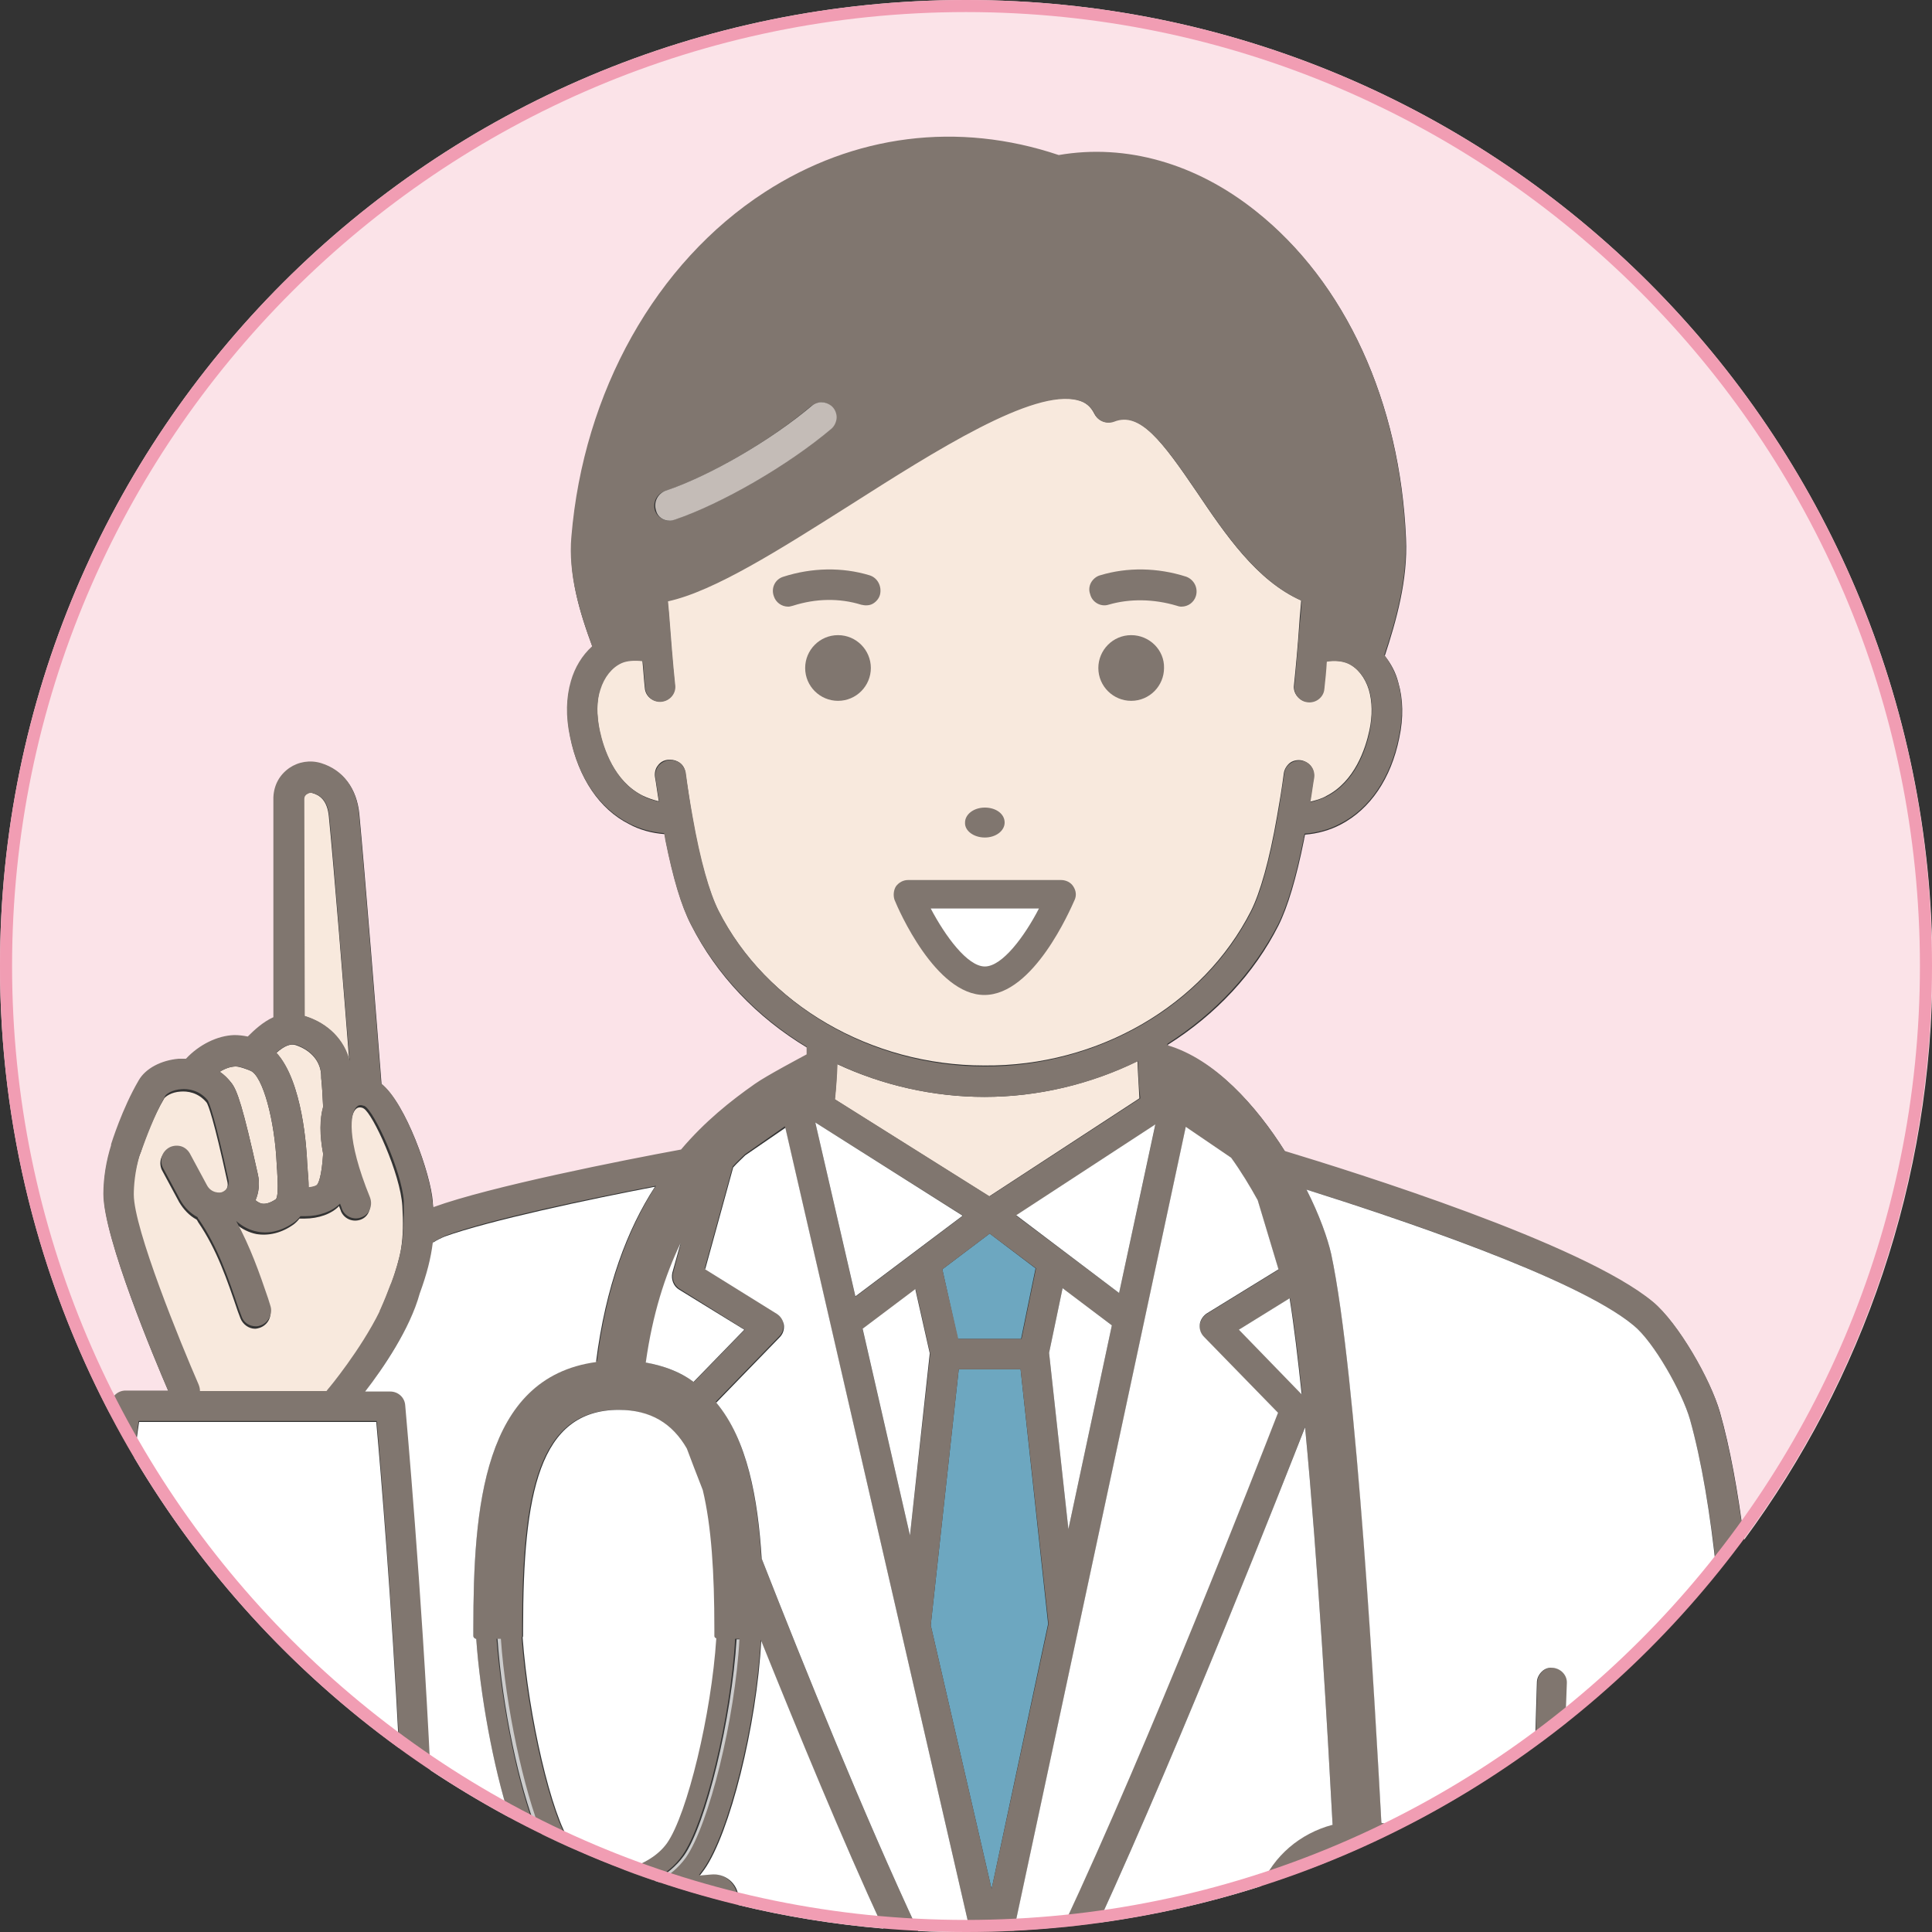 <?xml version="1.0" encoding="utf-8"?>
<!-- Generator: Adobe Illustrator 26.5.1, SVG Export Plug-In . SVG Version: 6.00 Build 0)  -->
<svg version="1.1" xmlns="http://www.w3.org/2000/svg" xmlns:xlink="http://www.w3.org/1999/xlink" x="0px" y="0px"
	 viewBox="0 0 400 400" style="enable-background:new 0 0 400 400;" xml:space="preserve">
<rect x="0" y="0" width="400" height="400" fill="#333333" stroke="none"/>
<style type="text/css">
	.st0{fill:#FBE3E8;}
	.st1{fill:#6DA7C0;}
	.st2{fill:#F8E9DD;}
	.st3{fill:#CCCCCC;}
	.st4{fill:#80766F;}
	.st5{fill:#C4BCB7;}
	.st6{fill:#FFFFFF;}
	.st7{fill:#F19DB3;}
</style>
<g id="レイヤー_1">
	<g>
		<g>
			<g>
				<path class="st0" d="M200,0C89.5,0,0,89.5,0,200c0,33.4,8.2,64.9,22.7,92.6c0.1-0.9,0.2-1.5,0.3-1.8c0.2-1.5,1.6-2.7,3.1-2.7
					h8.8c-2.8-6.5-13.4-31.7-13.4-40.7c0-3.4,0.5-6.9,1.6-10.1c0-0.1,0-0.1,0-0.2c0.1-0.3,2.4-7.4,5.7-13.2c1.4-2.5,4.7-4.2,8.3-4.5
					c0.5,0,1,0,1.5,0c2.7-2.9,6.5-4.8,10-4.9c0.9,0,1.8,0.1,2.8,0.3c1.3-1.3,3.1-3.1,5.3-4l0-45.5c0.1-2.5,1.3-4.7,3.3-6.1
					c2-1.4,4.4-1.7,6.6-1c4.5,1.4,7.3,5.1,7.8,10.4c1.1,11.6,3.8,45.3,4.6,55.9c5,3.9,10.2,18.7,10.6,24.3c0,0.5,0.1,0.9,0.1,1.4
					c0.1,0,0.2-0.1,0.2-0.1c11.5-4.2,39.2-9.7,51.2-11.9c4.9-5.8,10.3-10.1,15.3-13.6c2.4-1.7,9.6-5.5,10.7-6.1c0-0.5,0-1,0-1.6
					c-10.5-6.3-18.8-15.1-24-25.4c-2-3.9-3.7-9.6-5.3-17.6c0,0,0-0.1,0-0.1l-0.2-1.1c-2.7-0.2-5.2-0.9-7.4-2.1
					c-6.1-3.1-10.4-9.5-12.1-17.9c-0.9-4.3-0.8-8.1,0.2-11.5c0.8-2.8,2.4-5.4,4.4-7.2c-2.7-7.2-5-14.9-4.3-22.7
					c2.5-30.1,17.5-56.7,40-71.3c18.5-12,40.1-14.8,60.9-7.7c13.9-2.4,28.3,1.8,40.8,11.6c18.5,14.7,29.8,39.4,31,67.6
					c0.4,8.5-2,17-4.4,24.3c1.3,1.6,2.3,3.5,2.8,5.5c1,3.4,1.1,7.3,0.2,11.5c-1.7,8.4-6,14.7-12.1,17.9c-2.3,1.2-4.8,1.9-7.4,2.1
					l-0.2,0.9c0,0,0,0.1,0,0.1c-1.6,8-3.4,14-5.3,17.8c-5,9.9-12.9,18.4-22.9,24.7c0,0.1,0,0.2,0,0.3c9.8,2.9,18.3,12.3,24.3,21.9
					c14.5,4.3,61.5,19.1,76.2,31.2c5.2,4.3,11.9,16.1,13.8,22.7c2.1,7.4,3.7,16.3,5,26.4c24.5-33.2,39-74.2,39-118.6
					C400,89.5,310.5,0,200,0z"/>
				<g>
					<polygon class="st1" points="211.4,277.2 214.4,262.6 204.9,255.4 195.1,262.8 198.3,277.2 					"/>
					<polygon class="st1" points="211.3,283.5 198.5,283.5 192.7,336.5 205.3,391.1 217,336.2 					"/>
				</g>
				<path class="st2" d="M72.3,219.6c-1-13-3.2-40.3-4.2-50.4c-0.3-3.6-2-4.6-3.4-5c-0.5-0.2-0.9,0-1.2,0.2c-0.4,0.2-0.6,0.6-0.6,1
					l0,44.9c0.1,0,0.2,0,0.2,0.1C67.9,211.9,71.2,215.3,72.3,219.6z"/>
				<path class="st2" d="M75.3,229.5c-0.1-0.1-1-0.5-1.6,0.1c-1.3,1.2-2.3,6.5,2.7,18.8c0.3,0.8,0.3,1.6,0,2.4
					c-0.3,0.8-0.9,1.4-1.7,1.7c-1.6,0.6-3.4-0.1-4.1-1.7c-0.1-0.4-0.3-0.7-0.4-1.1c-1.5,1.6-4.2,2.6-7.2,2.6c-0.3,0-0.7,0-1,0
					c-0.4,0.5-0.8,0.9-1.2,1.2c-2.5,1.8-5.2,2.4-7.7,2c-1.5-0.3-3-1-4.4-2.2c2.9,5.2,4.8,10.7,6.6,16l0.5,1.6c0.6,1.6-0.3,3.4-2,4
					c-0.3,0.1-0.7,0.2-1,0.2c-1.3,0-2.5-0.9-3-2.1l-0.6-1.6c-2.2-6.5-4.3-12.7-8.2-18.4c-0.1-0.2-0.2-0.4-0.3-0.5
					c-1.5-0.8-2.7-2.1-3.6-3.6l-3.5-6.5c-0.4-0.7-0.5-1.6-0.3-2.4c0.2-0.8,0.8-1.5,1.5-1.9c0.7-0.4,1.6-0.5,2.4-0.3
					c0.8,0.2,1.5,0.8,1.9,1.5l3.5,6.5c0.9,1.7,2.8,1.7,3.2,1.5c1-0.5,1.5-1.5,1.3-2.5c-2.9-13.4-4-16-4.3-16.5
					c-1.8-2.2-4.1-2.4-5.4-2.3c-1.9,0.1-3.1,1-3.4,1.4c-2.4,4-4.2,9-4.8,11c-0.1,0.3-0.2,0.5-0.3,0.8l-0.1,0.2c0,0,0,0,0,0
					c-1.1,3.5-1.3,6.8-1.3,8.4c0,7.1,9.7,30.8,13.4,39.3c0.2,0.4,0.3,0.9,0.3,1.4h16.5h9.8c0.1-0.2,0.2-0.3,0.3-0.4
					c0.3-0.3,6.8-8.2,10.7-16.1c0-0.1,0-0.2,0.1-0.3c0.9-2.1,1.6-3.8,2.2-5.4c0-0.1,0-0.1,0.1-0.2c1-2.8,1.7-5.1,2.1-7.3
					c0.5-3,0.5-5.7,0.3-9.1C82.9,243,77.2,230.6,75.3,229.5z"/>
				<path class="st2" d="M47.9,224.2c1.2,1.5,2.4,5,5.5,19c0.4,1.8,0.2,3.7-0.5,5.3c0.5,0.4,0.9,0.6,1.3,0.7
					c1.1,0.2,2.3-0.5,2.9-0.9c0.2-0.2,0.6-1,0.3-5.5c0-0.6-0.1-1.1-0.1-1.6c-0.4-9.3-2.9-18.4-5.4-19.5c-1-0.4-2.3-0.9-3.1-0.9
					c-1,0-2.2,0.4-3.3,1.1C46.4,222.5,47.2,223.3,47.9,224.2z"/>
				<path class="st2" d="M63.7,242.3c0.1,1.1,0.2,2.4,0.2,3.6c1-0.1,1.6-0.4,1.7-0.5c0.3-0.3,1-1.7,1.3-6.5c-0.7-3.9-0.7-7.2,0-9.7
					c-0.1-2.1-0.2-4.1-0.4-6c0-0.1,0-0.2,0-0.3c0-3-2-5.4-5.2-6.5c0,0,0,0,0,0c-1.1-0.4-2.4,0.1-4.1,1.6c5.5,5.9,6.3,20.1,6.4,22.9
					C63.6,241.3,63.7,241.8,63.7,242.3z"/>
				<path class="st2" d="M235.5,219.7c-9.8,4.8-20.7,7.4-31.7,7.4c-10.5,0-21.1-2.4-30.5-6.8c-0.1,2.7-0.2,5.2-0.5,7.3l32,20.1
					l31.1-20.3C235.8,225.1,235.6,222.5,235.5,219.7z"/>
				<path class="st2" d="M259,188.6c1.9-3.8,3.8-10.4,5.4-19.6c0.5-2.8,1-5.8,1.4-8.9c0.1-0.8,0.6-1.6,1.2-2.1s1.5-0.7,2.3-0.6
					c0.8,0.1,1.6,0.6,2.1,1.2c0.5,0.7,0.7,1.5,0.6,2.3c-0.3,1.8-0.5,3.5-0.8,5.1c1.2-0.3,2.4-0.6,3.4-1.2c5.9-3,8.1-9.8,8.9-13.5
					c0.7-3.2,0.6-6.1-0.1-8.5c-0.8-2.6-2.4-4.6-4.4-5.5c-1.1-0.5-2.7-0.6-4.4-0.4c-0.2,1.9-0.3,3.8-0.5,5.6c-0.2,1.7-1.7,3-3.4,2.8
					c-1.7-0.2-3-1.7-2.8-3.4c0.4-3.9,0.8-8.2,1.1-12.7c0.1-1.7,0.3-3.4,0.4-4.9c-9.2-4-15.8-13.8-21.6-22.4
					c-7.2-10.6-11.9-16.9-17.2-14.7c-1.5,0.6-3.2,0-4-1.5c-0.8-1.6-1.9-2.5-3.5-2.9c-9.2-2.5-29.5,10.4-47.4,21.8
					c-14.4,9.1-27.9,17.7-37.5,19.8c0,0.7,0.1,1.4,0.2,2.1c0.4,5.3,0.8,10.5,1.3,15.3c0.2,1.7-1.1,3.3-2.8,3.4
					c-1.8,0.2-3.3-1.1-3.4-2.8c-0.2-1.8-0.3-3.7-0.5-5.6c-1.7-0.3-3.2-0.1-4.4,0.4c-2,0.9-3.6,2.9-4.4,5.5c-0.7,2.4-0.7,5.3-0.1,8.5
					c0.8,3.8,3,10.5,8.9,13.5c1,0.5,2.2,0.9,3.4,1.2c-0.3-1.7-0.5-3.4-0.8-5.1c-0.1-0.8,0.1-1.7,0.6-2.3c0.5-0.7,1.2-1.1,2.1-1.2
					c0.2,0,0.3,0,0.5,0c0.7,0,1.3,0.2,1.9,0.6c0.7,0.5,1.1,1.2,1.2,2.1c0.5,3.2,0.9,6.2,1.4,9c1.6,9.2,3.5,15.7,5.4,19.5
					c9.9,19.5,31.6,32.1,55.1,32.1C227.4,220.8,249.1,208.1,259,188.6z"/>
				<path class="st3" d="M270.6,387.1c1.9-0.7,3.7-1.4,5.6-2.2c0-0.4,0-0.7-0.1-1.1C274.1,384.5,272.2,385.7,270.6,387.1z"/>
				<path class="st3" d="M103,339.3c1,14.3,4.5,30.6,8.2,39.8c0.4,0.2,0.8,0.4,1.3,0.6c-3.7-9-7.5-26.3-8.5-40.5H103z"/>
				<path class="st3" d="M142.3,384.7c4.9-6.9,10.2-28.8,11.1-45.3h-0.9c-1,16.3-6.3,38.3-10.9,44.8c-1.6,2.2-3.7,3.9-6.1,5.2
					c0.4,0.1,0.8,0.3,1.2,0.4C138.8,388.4,140.8,386.8,142.3,384.7z"/>
				<g>
					<path class="st4" d="M321.5,345.3c-0.8-0.1-1.6,0.2-2.2,0.8c-0.6,0.6-1,1.4-1,2.2l-0.4,13.2c2.2-1.6,4.3-3.2,6.5-4.9l0.3-8.1
						C324.6,346.9,323.2,345.4,321.5,345.3z"/>
					<path class="st4" d="M356,292.2c-1.8-6.6-8.6-18.4-13.8-22.7c-14.6-12.1-61.7-26.8-76.2-31.2c-6.1-9.6-14.5-19-24.3-21.9
						c0-0.1,0-0.2,0-0.3c9.9-6.3,17.8-14.8,22.9-24.7c1.9-3.8,3.7-9.8,5.3-17.8c0,0,0-0.1,0-0.1l0.2-0.9c2.7-0.2,5.2-0.9,7.4-2.1
						c6.1-3.1,10.4-9.5,12.1-17.9c0.9-4.3,0.8-8.1-0.2-11.5c-0.6-2-1.6-3.9-2.8-5.5c2.4-7.2,4.8-15.8,4.4-24.3
						c-1.2-28.3-12.5-52.9-31-67.6c-12.4-9.9-26.9-14-40.8-11.6c-20.8-7-42.4-4.3-60.9,7.7c-22.5,14.6-37.5,41.3-40,71.3
						c-0.7,7.8,1.7,15.5,4.3,22.7c-2.1,1.9-3.6,4.4-4.4,7.2c-1,3.4-1.1,7.3-0.2,11.5c1.7,8.4,6,14.7,12.1,17.9
						c2.3,1.2,4.8,1.9,7.4,2.1l0.2,1.1c0,0,0,0.1,0,0.1c1.6,8,3.3,13.8,5.3,17.6c5.3,10.3,13.6,19.1,24,25.4c0,0.5,0,1,0,1.6
						c-1.1,0.6-8.3,4.4-10.7,6.1c-5,3.5-10.4,7.8-15.3,13.6c-12,2.2-39.7,7.7-51.2,11.9c-0.1,0-0.2,0.1-0.2,0.1c0-0.4,0-0.9-0.1-1.4
						c-0.4-5.6-5.6-20.4-10.6-24.3c-0.8-10.6-3.5-44.3-4.6-55.9c-0.5-5.3-3.3-9-7.8-10.4c-2.3-0.7-4.7-0.3-6.6,1
						c-2,1.4-3.2,3.5-3.3,6.1l0,45.5c-2.2,1-4,2.7-5.3,4c-1-0.2-1.9-0.3-2.8-0.3c-3.5,0.1-7.3,2-10,4.9c-0.6,0-1.1,0-1.5,0
						c-3.6,0.3-6.9,2-8.3,4.5c-3.4,5.8-5.6,12.9-5.7,13.2c0,0.1,0,0.2,0,0.2c-1,3.2-1.6,6.7-1.6,10.1c0,8.9,10.6,34.2,13.4,40.7
						h-8.8c-1.6,0-2.9,1.2-3.1,2.7c0,0.3-0.1,0.9-0.3,1.8c1.6,3.1,3.3,6.2,5.1,9.2c0.4-3,0.7-5.5,1-7.4H78
						c0.9,9.9,3.1,37.6,4.7,67.5c2.2,1.6,4.3,3.1,6.6,4.6c-1.8-37.8-5-73.1-5.2-75.5c-0.1-1.6-1.5-2.9-3.1-2.9h-5.2
						c3.6-4.8,9.2-13.1,11.3-20.3c1.5-4.1,2.3-7.3,2.7-10.5c1-0.6,1.8-1,2.5-1.3c9.2-3.4,29.9-7.7,43.5-10.3
						c-5.7,8.9-10.2,20.5-12.2,36.3C100,285.1,98,312.1,98,337.1v1.5c0,0.4,0.3,0.7,0.6,0.7c0.8,11.6,3.5,26.4,6.9,37
						c1.8,1,3.7,1.9,5.5,2.8c-3.7-9.3-7.1-25.6-8.2-39.8h0.9c1,14.2,4.8,31.5,8.5,40.5c2.3,1.1,4.6,2.2,7,3.2
						c-0.4-0.4-0.9-0.9-1.2-1.4c-4-5.6-8.8-26.2-10-42.6c0.1-0.1,0.1-0.2,0.1-0.4v-1.5c0-27.9,3.3-45.2,19.8-45.2
						c6.6,0,11.1,2.8,14.1,8c0.9,2.4,2,5.3,3.3,8.6c1.8,7.4,2.4,17.2,2.4,28.7v1.5c0,0.2,0.1,0.4,0.3,0.5c-1,15.6-6,36.5-10.2,42.4
						c-1.8,2.5-4.7,4.3-8.7,5.5c2,0.8,4.1,1.5,6.1,2.2c2.4-1.3,4.5-2.9,6.1-5.2c4.6-6.5,10-28.5,10.9-44.8h0.9
						c-0.9,16.6-6.3,38.4-11.1,45.3c-1.5,2.1-3.5,3.7-5.7,5c5.3,1.8,10.7,3.3,16.3,4.7c0.1-0.5,0.2-1.1,0.1-1.6
						c-0.3-2.9-2.9-5-5.7-4.7l-2.3,0.2c0.3-0.4,0.6-0.8,0.9-1.2c5.3-7.5,10.9-29.9,11.9-47.5c7.6,19.1,16.7,41,25.3,59.6
						c2.4,0.2,4.8,0.4,7.2,0.5c-11.2-24-23.5-54.4-32.4-77.1c-0.8-12.7-3-24.6-9.4-32.3l13.1-13.5c0.7-0.7,1-1.6,0.9-2.6
						c-0.1-0.9-0.7-1.8-1.5-2.3l-14.8-9.2l5.8-21.1c0.8-0.9,1.7-1.7,2.5-2.5l8.3-5.8L200.9,400c3,0,6-0.1,9-0.2l35.6-166.4l9.4,6.4
						c2.1,2.8,3.9,5.9,5.5,8.8l4.3,14.3l-14.8,9.1c-0.8,0.5-1.3,1.3-1.5,2.3c-0.1,1,0.2,1.9,0.9,2.6l15.2,15.7
						c-4.8,12.3-26.4,67.5-44.5,106.4c2.5-0.2,4.9-0.6,7.4-0.9c17.7-38.6,38.2-90.8,42.8-102.7c2.7,28.3,4.7,63.8,5.7,82.3
						c-6.8,1.8-12.2,6.6-14.8,12.7c3.2-1,6.4-2.1,9.5-3.3c1.6-1.4,3.4-2.6,5.5-3.3c0,0.4,0,0.8,0.1,1.1c4.7-1.9,9.2-4,13.7-6.3
						c-1.2-0.5-2.5-0.9-3.9-1.2c-1.1-22.1-5.1-93.2-10.4-117.8c-0.7-3.1-2.4-8-5.1-13.3c18.1,5.6,55.8,18.2,67.7,28.1
						c4.2,3.5,10.1,13.9,11.7,19.5c2.4,8.5,4.2,19.4,5.6,31.8c1.9-2.3,3.7-4.7,5.5-7.1C359.7,308.5,358.1,299.6,356,292.2z
						 M63,165.4c0-0.4,0.2-0.8,0.6-1c0.2-0.2,0.6-0.3,1.2-0.2c1.4,0.4,3.1,1.4,3.4,5c1,10.1,3.1,37.4,4.2,50.4
						c-1.1-4.3-4.4-7.7-9.1-9.2c-0.1,0-0.2,0-0.2-0.1L63,165.4z M61.3,216.3C61.3,216.3,61.3,216.3,61.3,216.3
						c3.2,1.1,5.2,3.5,5.2,6.5c0,0.1,0,0.2,0,0.3c0.2,1.9,0.3,3.9,0.4,6c-0.7,2.5-0.8,5.8,0,9.7c-0.3,4.9-1,6.2-1.3,6.5
						c-0.2,0.2-0.8,0.4-1.7,0.5c0-1.3-0.1-2.5-0.2-3.6c0-0.5-0.1-1-0.1-1.4c-0.1-2.9-1-17.1-6.4-22.9
						C58.9,216.5,60.1,216,61.3,216.3z M48.8,220.8c0.9,0,2.1,0.4,3.1,0.9c2.5,1.1,5,10.2,5.4,19.5c0,0.5,0.1,1,0.1,1.6
						c0.3,4.5-0.1,5.4-0.3,5.5c-0.6,0.4-1.8,1.1-2.9,0.9c-0.4-0.1-0.9-0.3-1.3-0.7c0.7-1.7,0.9-3.5,0.5-5.3c-3.1-14-4.3-17.5-5.5-19
						c-0.7-0.9-1.5-1.7-2.4-2.3C46.6,221.2,47.8,220.8,48.8,220.8z M83.1,258.3c-0.4,2.1-1,4.4-2.1,7.3c0,0.1,0,0.1-0.1,0.2
						c-0.6,1.6-1.3,3.4-2.2,5.4c-0.1,0.1-0.1,0.2-0.1,0.3c-3.9,7.9-10.4,15.8-10.7,16.1c-0.1,0.1-0.2,0.3-0.3,0.4h-9.8H41.4
						c0-0.5-0.1-0.9-0.3-1.4c-3.7-8.5-13.4-32.2-13.4-39.3c0-1.6,0.2-4.9,1.3-8.4c0,0,0,0,0,0l0.1-0.2c0.1-0.3,0.2-0.5,0.3-0.8
						c0.7-1.9,2.5-6.9,4.8-11c0.2-0.4,1.5-1.3,3.4-1.4c1.2-0.1,3.6,0.1,5.4,2.3c0.3,0.5,1.4,3.1,4.3,16.5c0.2,1.1-0.3,2.1-1.3,2.5
						c-0.4,0.2-2.3,0.3-3.2-1.5l-3.5-6.5c-0.4-0.7-1.1-1.3-1.9-1.5c-0.8-0.2-1.7-0.1-2.4,0.3c-0.7,0.4-1.3,1.1-1.5,1.9
						c-0.2,0.8-0.1,1.7,0.3,2.4l3.5,6.5c0.9,1.6,2.1,2.8,3.6,3.6c0.1,0.2,0.1,0.4,0.3,0.5c3.9,5.7,6,11.9,8.2,18.4l0.6,1.6
						c0.4,1.3,1.6,2.1,3,2.1c0.4,0,0.7-0.1,1-0.2c1.6-0.6,2.5-2.4,2-4l-0.5-1.6c-1.8-5.3-3.7-10.7-6.6-16c1.4,1.2,2.8,1.9,4.4,2.2
						c2.5,0.5,5.2-0.2,7.7-2c0.4-0.3,0.8-0.7,1.2-1.2c0.3,0,0.7,0,1,0c2.9,0,5.6-1,7.2-2.6c0.1,0.3,0.3,0.7,0.4,1.1
						c0.6,1.6,2.5,2.4,4.1,1.7c0.8-0.3,1.4-0.9,1.7-1.7c0.3-0.8,0.3-1.6,0-2.4c-5-12.3-4.1-17.6-2.7-18.8c0.6-0.6,1.5-0.1,1.6-0.1
						c2,1.1,7.7,13.5,8.1,19.7C83.6,252.6,83.6,255.3,83.1,258.3z M154.2,275.3l-10.5,10.8c-2.8-1.9-6-3.3-9.9-4
						c1.4-10,4-18.1,7.2-24.7l-1.6,6c-0.4,1.3,0.2,2.8,1.4,3.5L154.2,275.3z M170.3,83.3c0.8,0.1,1.6,0.5,2.1,1.1
						c0.5,0.6,0.8,1.5,0.7,2.3c-0.1,0.8-0.5,1.6-1.1,2.1c-9,7.6-22.7,15.5-32.4,18.8c-0.3,0.1-0.7,0.2-1,0.2c-1.4,0-2.6-0.9-3-2.1
						c-0.5-1.6,0.3-3.4,2-4c9.1-3,21.8-10.4,30.3-17.6C168.7,83.5,169.5,83.3,170.3,83.3z M148.8,188.6c-1.9-3.8-3.8-10.4-5.4-19.5
						c-0.5-2.8-1-5.8-1.4-9c-0.1-0.8-0.6-1.6-1.2-2.1c-0.5-0.4-1.2-0.6-1.9-0.6c-0.2,0-0.3,0-0.5,0c-0.8,0.1-1.6,0.6-2.1,1.2
						c-0.5,0.7-0.7,1.5-0.6,2.3c0.3,1.8,0.5,3.5,0.8,5.1c-1.2-0.3-2.4-0.6-3.4-1.2c-5.9-3-8.1-9.8-8.9-13.5
						c-0.7-3.2-0.7-6.1,0.1-8.5c0.8-2.6,2.4-4.6,4.4-5.5c1.1-0.5,2.7-0.6,4.4-0.4c0.2,1.9,0.3,3.8,0.5,5.6c0.2,1.7,1.6,3,3.4,2.8
						c1.7-0.2,3-1.7,2.8-3.4c-0.5-4.8-0.9-10-1.3-15.3c-0.1-0.7-0.1-1.4-0.2-2.1c9.6-2.1,23.1-10.7,37.5-19.8
						c17.9-11.4,38.2-24.3,47.4-21.8c1.6,0.4,2.7,1.3,3.5,2.9c0.7,1.4,2.4,2.1,4,1.5c5.3-2.1,10,4.1,17.2,14.7
						c5.8,8.6,12.4,18.3,21.6,22.4c-0.1,1.6-0.2,3.2-0.4,4.9c-0.4,4.5-0.7,8.7-1.1,12.7c-0.2,1.7,1.1,3.3,2.8,3.4
						c1.7,0.2,3.3-1.1,3.4-2.8c0.2-1.8,0.4-3.7,0.5-5.6c1.7-0.3,3.2-0.1,4.4,0.4c2,0.9,3.6,2.9,4.4,5.5c0.7,2.4,0.7,5.3,0.1,8.5
						c-0.8,3.8-3,10.5-8.9,13.5c-1,0.5-2.2,0.9-3.4,1.2c0.3-1.7,0.5-3.4,0.8-5.1c0.1-0.8-0.1-1.7-0.6-2.3c-0.5-0.7-1.2-1.1-2.1-1.2
						c-0.8-0.1-1.6,0.1-2.3,0.6s-1.1,1.2-1.2,2.1c-0.5,3.2-0.9,6.2-1.4,8.9c-1.6,9.2-3.5,15.8-5.4,19.6
						c-9.9,19.5-31.6,32.1-55.1,32.1C180.3,220.8,158.7,208.1,148.8,188.6z M204.9,247.7l-32-20.1c0.2-2.2,0.4-4.6,0.5-7.3
						c9.5,4.5,20,6.8,30.5,6.8c11,0,21.9-2.6,31.7-7.4c0.1,2.9,0.2,5.5,0.5,7.7L204.9,247.7z M204.9,255.4l9.6,7.2l-3,14.6h-13.1
						l-3.3-14.4L204.9,255.4z M168.8,232.4l30.6,19.3l-22.3,16.8L168.8,232.4z M188.4,317.9l-9.8-42.7l11-8.2l3,13.3L188.4,317.9z
						 M205.3,391.1l-12.6-54.6l5.8-53h12.8l5.8,52.7L205.3,391.1z M221.2,316.6l-4-36.5l2.8-13.4l10.2,7.7L221.2,316.6z
						 M231.7,267.7l-21.3-16l28.8-18.8L231.7,267.7z M256.6,275.3l10.5-6.5c0.9,5.6,1.7,12.3,2.5,19.9L256.6,275.3z"/>
				</g>
				<path class="st5" d="M138.7,107.8c0.3,0,0.7-0.1,1-0.2c9.7-3.3,23.4-11.2,32.4-18.8c0.6-0.5,1-1.3,1.1-2.1
					c0.1-0.8-0.2-1.7-0.7-2.3c-0.5-0.6-1.3-1-2.1-1.1c-0.8-0.1-1.7,0.2-2.3,0.7c-8.5,7.2-21.3,14.6-30.3,17.6c-1.6,0.6-2.5,2.3-2,4
					C136.1,107,137.3,107.8,138.7,107.8z"/>
				<g>
					<polygon class="st6" points="239.2,232.8 210.4,251.6 231.7,267.7 					"/>
					<polygon class="st6" points="221.2,316.6 230.2,274.4 220,266.7 217.2,280.1 					"/>
					<polygon class="st6" points="188.4,317.9 192.5,280.2 189.5,266.9 178.6,275.1 					"/>
					<polygon class="st6" points="168.8,232.4 177.1,268.4 199.3,251.7 					"/>
					<path class="st6" d="M28.8,294.4c-0.3,1.9-0.6,4.4-1,7.4c14,23.6,32.7,44.1,54.8,60.1c-1.5-29.9-3.8-57.6-4.7-67.5H28.8z"/>
					<path class="st6" d="M269.5,288.7c-0.8-7.5-1.6-14.3-2.5-19.9l-10.5,6.5L269.5,288.7z"/>
					<path class="st6" d="M98,338.7v-1.5c0-25,2-52,25.4-55.2c2-15.8,6.5-27.5,12.2-36.3c-13.6,2.6-34.3,7-43.5,10.3
						c-0.7,0.3-1.6,0.7-2.5,1.3c-0.4,3.2-1.2,6.4-2.7,10.5c-2,7.3-7.6,15.5-11.3,20.3h5.2c1.6,0,3,1.2,3.1,2.9
						c0.2,2.4,3.4,37.7,5.2,75.5c5.3,3.5,10.8,6.8,16.4,9.8c-3.4-10.6-6.1-25.5-6.9-37C98.3,339.3,98,339,98,338.7z"/>
					<path class="st6" d="M227.4,398.1c11.6-1.6,22.8-4.1,33.7-7.6c2.6-6.2,8-10.9,14.8-12.7c-1-18.6-3-54.1-5.7-82.3
						C265.6,307.2,245.1,359.5,227.4,398.1z"/>
					<path class="st6" d="M249.3,276.8c-0.7-0.7-1-1.6-0.9-2.6c0.1-0.9,0.7-1.8,1.5-2.3l14.8-9.1l-4.3-14.3
						c-1.6-2.9-3.4-5.9-5.5-8.8l-9.4-6.4l-35.6,166.4c3.4-0.2,6.8-0.4,10.2-0.8c18.2-38.9,39.7-94.1,44.5-106.4L249.3,276.8z"/>
					<path class="st6" d="M154.3,239.2c-0.8,0.8-1.7,1.6-2.5,2.5l-5.8,21.1l14.8,9.2c0.8,0.5,1.3,1.3,1.5,2.3c0.1,1-0.2,1.9-0.9,2.6
						l-13.1,13.5c6.4,7.7,8.6,19.6,9.4,32.3c8.9,22.7,21.2,53.1,32.4,77.1c3.3,0.2,6.6,0.2,9.9,0.2c0.3,0,0.6,0,0.9,0l-38.3-166.5
						L154.3,239.2z"/>
					<path class="st6" d="M349.9,293.9c-1.6-5.6-7.5-16.1-11.7-19.5c-11.9-9.9-49.6-22.4-67.7-28.1c2.7,5.3,4.4,10.2,5.1,13.3
						c5.3,24.7,9.2,95.7,10.4,117.8c1.3,0.3,2.6,0.7,3.9,1.2c9.8-4.9,19.1-10.6,27.9-17.1l0.4-13.2c0-0.8,0.4-1.6,1-2.2
						c0.6-0.6,1.4-0.9,2.2-0.8c1.7,0.1,3.1,1.5,3,3.2l-0.3,8.1c11.5-9.1,22-19.5,31.3-30.9C354.1,313.3,352.3,302.5,349.9,293.9z"/>
					<path class="st6" d="M145.8,387.1c-0.3,0.4-0.6,0.8-0.9,1.2l2.3-0.2c2.9-0.3,5.5,1.8,5.7,4.7c0.1,0.5,0,1.1-0.1,1.6
						c9.8,2.4,19.8,4,30.1,4.9c-8.6-18.6-17.6-40.5-25.3-59.6C156.7,357.2,151.1,379.6,145.8,387.1z"/>
					<path class="st6" d="M140.9,257.4c-3.2,6.6-5.8,14.7-7.2,24.7c3.9,0.7,7.2,2,9.9,4l10.5-10.8l-13.5-8.3
						c-1.2-0.7-1.7-2.2-1.4-3.5L140.9,257.4z"/>
					<path class="st6" d="M147.9,338.7v-1.5c0-11.5-0.6-21.2-2.4-28.7c-1.3-3.3-2.4-6.2-3.3-8.6c-3-5.2-7.5-8-14.1-8
						c-16.5,0-19.8,17.3-19.8,45.2v1.5c0,0.1,0,0.3-0.1,0.4c1.2,16.4,6,37,10,42.6c0.3,0.5,0.8,0.9,1.2,1.4c3.3,1.5,6.6,2.8,10,4.1
						c4-1.2,6.9-3,8.7-5.5c4.2-6,9.2-26.8,10.2-42.4C148,339.1,147.9,338.9,147.9,338.7z"/>
				</g>
			</g>
			<path class="st4" d="M203.9,173.4c2.3,0,4.1-1.4,4.1-3.1c0-1.8-1.8-3.1-4.1-3.1s-4.1,1.4-4.1,3.1
				C199.7,172,201.6,173.4,203.9,173.4z"/>
			<path class="st4" d="M234.2,131.5c-3.8,0-6.8,3.1-6.8,6.8c0,3.8,3.1,6.8,6.8,6.8c3.8,0,6.8-3.1,6.8-6.8
				C241.1,134.6,238,131.5,234.2,131.5z"/>
			<path class="st4" d="M173.5,131.5c-3.8,0-6.8,3.1-6.8,6.8c0,3.8,3.1,6.8,6.8,6.8c3.8,0,6.8-3.1,6.8-6.8
				C180.3,134.6,177.3,131.5,173.5,131.5z"/>
			<path class="st4" d="M180,119.1c-5.6-1.7-11.9-1.6-17.8,0.3c-1.7,0.5-2.6,2.3-2,4c0.4,1.3,1.6,2.2,3,2.2c0.3,0,0.6-0.1,1-0.2
				c4.7-1.5,9.6-1.6,14.1-0.2c0.8,0.2,1.7,0.2,2.4-0.2c0.7-0.4,1.3-1.1,1.5-1.9C182.6,121.4,181.7,119.6,180,119.1z"/>
			<path class="st4" d="M229.5,125.2c4.4-1.3,9.4-1.2,14.1,0.2c0.3,0.1,0.6,0.2,1,0.2c1.4,0,2.6-0.9,3-2.2c0.5-1.7-0.4-3.4-2-4
				c-5.9-1.9-12.2-2-17.8-0.3c-0.8,0.2-1.5,0.8-1.9,1.5c-0.4,0.7-0.5,1.6-0.2,2.4C226.1,124.7,227.9,125.7,229.5,125.2z"/>
			<path class="st4" d="M222.5,186.3c0.4-0.9,0.3-1.9-0.3-2.8c-0.5-0.8-1.5-1.3-2.5-1.3H188c-1,0-1.9,0.5-2.5,1.3
				c-0.5,0.8-0.6,1.9-0.3,2.8c0.8,2,8.5,19.7,18.6,19.7C214,206,221.6,188.3,222.5,186.3z"/>
			<path class="st6" d="M192.7,188.1c3,5.7,7.6,12,11.2,12s8.2-6.2,11.2-12H192.7z"/>
		</g>
		<path class="st7" d="M200,2.5c108.9,0,197.5,88.6,197.5,197.5S308.9,397.5,200,397.5S2.5,308.9,2.5,200S91.1,2.5,200,2.5 M200,0
			C89.5,0,0,89.5,0,200s89.5,200,200,200s200-89.5,200-200S310.5,0,200,0L200,0z"/>
	</g>
</g>
<g id="レイヤー_2">
</g>
</svg>
